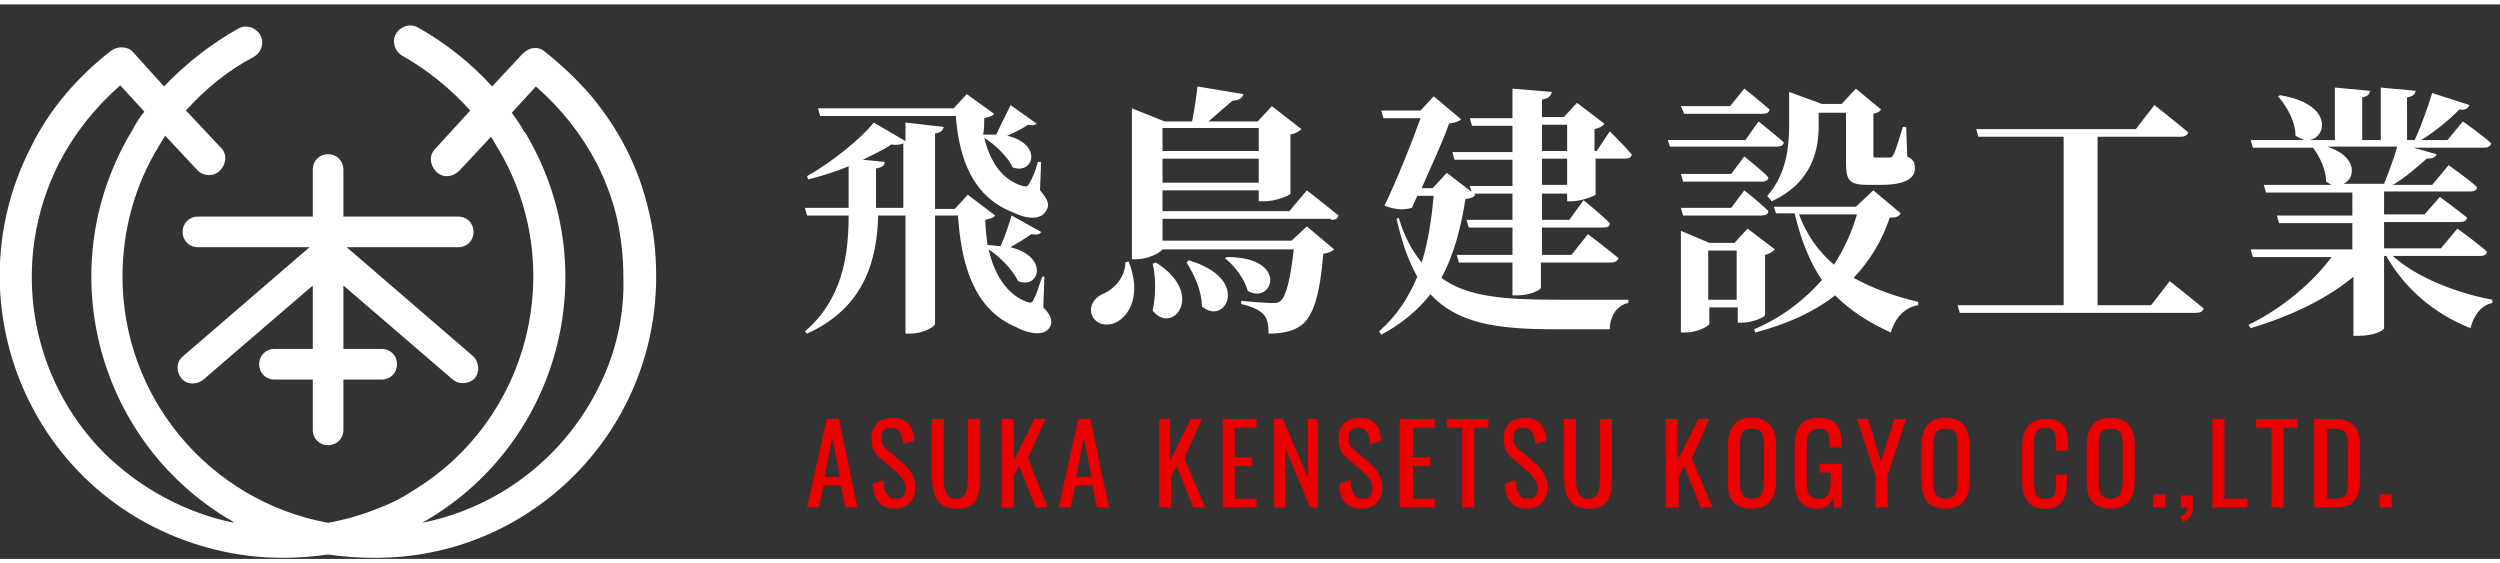 <?xml version="1.0" encoding="utf-8"?>
<!-- Generator: Adobe Illustrator 27.5.0, SVG Export Plug-In . SVG Version: 6.00 Build 0)  -->
<svg width="225px" version="1.1" id="Layer_1" xmlns="http://www.w3.org/2000/svg" xmlns:xlink="http://www.w3.org/1999/xlink" x="0px" y="0px"
	 viewBox="0 0 228.6 50.7" style="enable-background:new 0 0 228.6 50.7;" xml:space="preserve">
<rect x="0" y="0" width="228.6" height="50.7" fill="#333333" stroke="none"/>
<style type="text/css">
	.st0{fill:#ED0000;}
	.st1{fill:#FFFFFF;}
</style>
<g>
	<path class="st0" d="M217.6,46h1.1v-1.2h-1.1V46z M212.8,45.2v-6.4h0.6c1.2,0,1.3,0.5,1.3,1.8v2.6c0,1.3,0,2-1.2,2H212.8z
		 M211.7,46h1.8c1.7,0,2.3-0.9,2.3-2.6v-3c0-1.6-0.6-2.5-2.4-2.5h-1.8V46z M207.7,46h1.1v-7.3h1.3v-0.8h-3.8v0.8h1.4V46z M202.3,46
		h3.2v-0.8h-2.1v-7.3h-1.1V46z M199.6,47.3c0.6-0.2,0.9-0.6,0.9-1.3v-1.1h-1.1V46h0.6c0,0.4-0.2,0.7-0.6,0.8L199.6,47.3z M196.9,46
		h1.1v-1.2h-1.1V46z M193,45.2c-0.9,0-1.1-0.6-1.1-1.5v-3.5c0-0.9,0.2-1.4,1.1-1.4c0.9,0,1.1,0.5,1.1,1.4v3.5
		C194,44.6,193.9,45.2,193,45.2z M193,46.1c1.6,0,2.2-1,2.2-2.6v-3.1c0-1.6-0.6-2.6-2.2-2.6c-1.6,0-2.2,1-2.2,2.6v3.1
		C190.8,45.1,191.3,46.1,193,46.1z M187,46.1c1.6,0,2-1,2-2.5V43H188v0.6c0,1,0,1.6-1,1.6c-0.8,0-1-0.4-1-1.6v-3.2
		c0-1,0.1-1.7,1-1.7c0.9,0,1,0.6,1,1.5v0.6h1.1v-0.6c0-1.5-0.5-2.3-2-2.3c-1.7,0-2.2,1.1-2.2,2.7v2.9
		C184.9,44.9,185.3,46.1,187,46.1z M177.9,45.2c-0.9,0-1.1-0.6-1.1-1.5v-3.5c0-0.9,0.2-1.4,1.1-1.4c0.9,0,1.1,0.5,1.1,1.4v3.5
		C179,44.6,178.8,45.2,177.9,45.2z M177.9,46.1c1.6,0,2.2-1,2.2-2.6v-3.1c0-1.6-0.6-2.6-2.2-2.6c-1.6,0-2.2,1-2.2,2.6v3.1
		C175.7,45.1,176.2,46.1,177.9,46.1z M171.5,46h1.1v-2.9l1.7-5.2h-1.1l-1.2,3.9l-1.2-3.9h-1l1.7,5.2V46z M166.2,46.1
		c0.8,0,1.2-0.4,1.4-1l0.1,0.9h0.7v-4h-2v0.8h1v0.6c0,1.2-0.2,1.8-1.1,1.8c-0.9,0-1.1-0.6-1.1-1.7v-3c0-1,0.1-1.7,1.1-1.7
		c0.9,0,1,0.5,1,1.5v0.2h1.1v-0.3c0-1.6-0.6-2.4-2.1-2.4c-1.7,0-2.2,1-2.2,2.8v2.7C164.1,45.1,164.6,46.1,166.2,46.1z M160.2,45.2
		c-0.9,0-1.1-0.6-1.1-1.5v-3.5c0-0.9,0.2-1.4,1.1-1.4c0.9,0,1.1,0.5,1.1,1.4v3.5C161.2,44.6,161.1,45.2,160.2,45.2z M160.2,46.1
		c1.6,0,2.2-1,2.2-2.6v-3.1c0-1.6-0.6-2.6-2.2-2.6c-1.6,0-2.2,1-2.2,2.6v3.1C157.9,45.1,158.5,46.1,160.2,46.1z M152.4,46h1.1v-2.9
		l0.5-0.9l1.5,3.8h1.1l-1.9-4.5l1.6-3.6h-1l-1.9,3.8v-3.8h-1.1V46z M145.3,46.1c1.8,0,2.1-1.1,2.1-2.8v-5.4h-1.1v5.4
		c0,1-0.1,1.9-1.1,1.9c-0.9,0-1.1-0.8-1.1-1.9v-5.4h-1.1v5.4C143.1,45,143.5,46.1,145.3,46.1z M139.6,46.1c1.1,0,1.9-0.7,1.9-1.9
		c0-1-0.5-1.7-1.2-2.3l-1.4-1.2c-0.4-0.3-0.5-0.6-0.5-1.1c0-0.6,0.3-0.9,0.9-0.9c0.8,0,1,0.7,1.1,1.5l1-0.3c-0.1-1.4-0.7-2.1-2-2.1
		c-1.2,0-1.9,0.7-1.9,1.9c0,0.8,0.2,1.3,0.8,1.8l1.4,1.2c0.5,0.5,0.9,0.8,0.9,1.6c0,0.6-0.3,0.9-0.9,0.9c-0.9,0-1.1-0.9-1.1-1.7
		l-1,0.3C137.6,45.1,138.2,46.1,139.6,46.1z M133.7,46h1.1v-7.3h1.3v-0.8h-3.8v0.8h1.4V46z M128,46h3.2v-0.8h-2v-3h1.6v-0.8h-1.6
		v-2.7h2v-0.8H128V46z M124.5,46.1c1.1,0,1.9-0.7,1.9-1.9c0-1-0.5-1.7-1.2-2.3l-1.4-1.2c-0.4-0.3-0.5-0.6-0.5-1.1
		c0-0.6,0.3-0.9,0.9-0.9c0.8,0,1,0.7,1.1,1.5l1-0.3c-0.1-1.4-0.7-2.1-2-2.1c-1.2,0-1.9,0.7-1.9,1.9c0,0.8,0.2,1.3,0.8,1.8l1.4,1.2
		c0.5,0.5,0.9,0.8,0.9,1.6c0,0.6-0.3,0.9-0.9,0.9c-0.9,0-1.1-0.9-1.1-1.7l-1,0.3C122.4,45.1,123,46.1,124.5,46.1z M116.5,46h1v-5.5
		l2.3,5.5h0.7v-8.1h-0.9v5.4l-2.3-5.4h-0.8V46z M111.7,46h3.2v-0.8h-2v-3h1.6v-0.8h-1.6v-2.7h2v-0.8h-3.1V46z M106,46h1.1v-2.9
		l0.5-0.9l1.5,3.8h1.1l-1.9-4.5l1.6-3.6h-1l-1.9,3.8v-3.8H106V46z M98.4,43.2l0.7-3.6l0.7,3.6H98.4z M96.8,46h1.1l0.4-2h1.6l0.4,2
		h1.1l-1.7-8.1h-1.1L96.8,46z M91.6,46h1.1v-2.9l0.5-0.9l1.5,3.8h1.1L94,41.5l1.6-3.6h-1l-1.9,3.8v-3.8h-1.1V46z M87.5,46.1
		c1.8,0,2.1-1.1,2.1-2.8v-5.4h-1.1v5.4c0,1-0.1,1.9-1.1,1.9c-0.9,0-1.1-0.8-1.1-1.9v-5.4h-1.1v5.4C85.3,45,85.7,46.1,87.5,46.1z
		 M81.8,46.1c1.1,0,1.9-0.7,1.9-1.9c0-1-0.5-1.7-1.2-2.3l-1.4-1.2c-0.4-0.3-0.5-0.6-0.5-1.1c0-0.6,0.3-0.9,0.9-0.9
		c0.8,0,1,0.7,1.1,1.5l1-0.3c-0.1-1.4-0.7-2.1-2-2.1c-1.2,0-1.9,0.7-1.9,1.9c0,0.8,0.2,1.3,0.8,1.8l1.4,1.2c0.5,0.5,0.9,0.8,0.9,1.6
		c0,0.6-0.3,0.9-0.9,0.9c-0.9,0-1.1-0.9-1.1-1.7l-1,0.3C79.8,45.1,80.4,46.1,81.8,46.1z M75.4,43.2l0.7-3.6l0.7,3.6H75.4z M73.8,46
		h1.1l0.4-2h1.6l0.4,2h1.1l-1.7-8.1h-1.1L73.8,46z"/>
	<path class="st1" d="M226.8,23c0.3,0,0.6-0.1,0.6-0.4c-1-0.9-2.7-2.1-2.7-2.1l-1.5,1.8H218v-2.4h6.9c0.4,0,0.6-0.1,0.7-0.4
		c-1-0.8-2.5-1.9-2.5-1.9l-1.4,1.6H218v-2.1h7.9c0.3,0,0.6-0.1,0.6-0.4c-1-0.9-2.6-2-2.6-2l-1.5,1.8h-3.6c1.2-0.7,2.3-1.7,3.1-2.4
		c0.5,0,0.8-0.1,0.9-0.4l-2.1-0.6h6.4c0.4,0,0.6-0.1,0.7-0.4c-1-0.9-2.6-2-2.6-2l-1.4,1.7h-2.4c1.3-0.8,2.6-1.9,3.5-2.8
		c0.5,0.1,0.8-0.1,0.9-0.4l-3.4-1.1c-0.4,1.3-1,3-1.6,4.3h-0.7V8.5c0.6-0.1,0.7-0.3,0.8-0.6l-3.2-0.3v4.8h-1.7V8.5
		c0.5-0.1,0.7-0.3,0.7-0.6l-3.2-0.3v4.8h-2.3c1.6-0.3,2.1-3.3-2.7-4.1l-0.2,0.1c0.8,0.9,1.6,2.3,1.6,3.6c0.3,0.2,0.6,0.3,0.8,0.4
		h-4.9l0.2,0.7h5.5c0.6,0.8,1.2,2,1.2,3.1c0.2,0.1,0.3,0.2,0.5,0.3H207l0.2,0.7h7.9v2.1h-6.9l0.2,0.7h6.7v2.4h-9.3l0.2,0.7h7.2
		c-1.7,2.3-4.5,4.7-7.6,6.2l0.2,0.3c3.7-1.1,7-2.7,9.4-4.7v5.4h0.5c1.4,0,2.3-0.5,2.3-0.7V23h0.2c1.7,3,4.4,5.3,7.7,6.6
		c0.3-1.2,1-2.1,2-2.3l0-0.3c-3.2-0.6-6.9-2-9.1-4H226.8z M219.2,13c-0.3,1.1-0.8,2.4-1.2,3.4h-3.7c1.1-0.5,1.3-2.5-1.5-3.4H219.2z
		 M196.7,27.5h-4.9V12.1h7.6c0.3,0,0.6-0.1,0.7-0.4c-1.2-1-3.1-2.5-3.1-2.5l-1.7,2.2h-14.6l0.2,0.7h7.8v15.4H179l0.2,0.7h21.6
		c0.4,0,0.6-0.1,0.7-0.4c-1.2-1-3.1-2.5-3.1-2.5L196.7,27.5z M171.3,17l-1.6,1.5h-7.5l0.2,0.6h1.7c0.6,2.5,1.4,4.5,2.5,6.1
		c-1.6,1.8-3.6,3.4-6.2,4.5l0.1,0.3c3-0.8,5.4-1.9,7.3-3.4c1.4,1.4,3.1,2.5,5.1,3.4c0.4-1.4,1.3-2.3,2.5-2.5l0-0.3
		c-2.1-0.5-4.1-1.2-5.9-2.2c1.5-1.6,2.6-3.4,3.3-5.5c0.6,0,0.8-0.1,1-0.4L171.3,17z M169.8,19.2c-0.5,1.7-1.2,3.2-2.1,4.6
		c-1.4-1.2-2.5-2.7-3.2-4.6H169.8z M161.4,22.9c0.4-0.1,0.7-0.3,0.9-0.5l-2.5-1.9l-1.2,1.3h-2.3l-2.6-1.1V30h0.4
		c1.1,0,2.2-0.6,2.2-0.8v-1.5h2.6v1.4h0.4c0.9,0,2.1-0.5,2.1-0.7V22.9z M156.2,27v-4.5h2.6V27H156.2z M161.1,19.3
		c0.3,0,0.6-0.1,0.6-0.4c-0.8-0.8-2.2-1.9-2.2-1.9l-1.2,1.6h-4.6l0.2,0.7H161.1z M153.7,15.5l0.2,0.7h7.2c0.3,0,0.6-0.1,0.6-0.4
		c-0.8-0.8-2.2-1.9-2.2-1.9l-1.2,1.6H153.7z M159.6,12.4h-7.1l0.2,0.6h9.8c0.3,0,0.6-0.1,0.6-0.4c-0.9-0.8-2.3-1.9-2.3-1.9
		L159.6,12.4z M161.2,10c0.3,0,0.6-0.1,0.6-0.4c-0.9-0.8-2.3-1.9-2.3-1.9l-1.3,1.6h-4.5L154,10H161.2z M162,18
		c3.9-1.8,4.3-5,4.3-6.9V9.9h2.5v4.5c0,1.6,0.2,2.1,2,2.1h1.2c2.2,0,3.1-0.6,3.1-1.5c0-0.5-0.1-0.8-0.7-1.1l-0.1-2.7h-0.3
		c-0.4,1.3-0.7,2.3-0.9,2.6c-0.1,0.2-0.2,0.2-0.4,0.2h-0.5h-0.6c-0.3,0-0.3,0-0.3-0.3v-3.7c0.4-0.1,0.6-0.2,0.7-0.4l-2.3-1.9
		l-1.3,1.4h-1.8l-3-1.1v2.9c0,2-0.2,4.6-2,6.6L162,18z M146,13.4h-0.2v-2c0.5-0.1,0.8-0.3,0.9-0.5L144.2,9l-1.2,1.3h-2V8.7
		c0.6-0.1,0.8-0.3,0.9-0.7l-3.6-0.3v2.7h-3.9l0.2,0.7h3.7v2.4h-5.5l0.2,0.7h5.3v2.4h-3.9l0.2,0.7h3.7v2.4h-4.2l0.2,0.7h4v2.5h-5.1
		l0.2,0.7h4.9v3h0.5c1.1,0,2.1-0.5,2.1-0.7v-2.3h6.4c0.3,0,0.6-0.1,0.7-0.4c-1.1-0.9-2.8-2.2-2.8-2.2l-1.5,1.9H141v-2.5h5.6
		c0.4,0,0.6-0.1,0.6-0.4c-0.9-0.9-2.4-2.1-2.4-2.1l-1.3,1.8H141v-2.4h2.3V18h0.4c0.9,0,2.1-0.5,2.2-0.6v-3.3h2.7
		c0.3,0,0.6-0.1,0.6-0.4c-0.7-0.8-2-2.1-2-2.1L146,13.4z M141,11h2.3v2.4H141V11z M143.3,16.5H141v-2.4h2.3V16.5z M132.3,15.4
		l-1.3,1.4h-1c0.9-2.1,2-4.4,2.5-5.9c0.6-0.1,0.9-0.2,1.1-0.4l-2.5-2.1l-1.2,1.3h-3.6l0.2,0.7h3.4c-0.8,2.2-2.1,5.5-3.3,8
		c1,0.4,1.8,0.4,2.5,0.2l0.5-1.1h1.5c-0.2,2.1-0.5,4.2-1.1,6.1c-0.9-1.1-1.6-2.4-2.1-4.1l-0.2,0.1c0.5,2.2,1.1,3.9,1.9,5.3
		c-0.8,1.9-1.9,3.6-3.5,5l0.2,0.3c1.9-1,3.4-2.3,4.5-3.7c2.4,2.6,5.9,3.2,11.2,3.2h5.2c0-1.1,0.6-2.2,1.7-2.4V27c-1.7,0-5.2,0-6.7,0
		c-4.8,0-8.1-0.3-10.4-2c1.2-2.2,1.8-4.7,2.2-7.2c0.5-0.1,0.7-0.1,0.9-0.4L132.3,15.4z M121.7,19.7c0.4,0,0.6-0.1,0.7-0.4
		c-1.1-0.9-2.9-2.3-2.9-2.3l-1.6,1.9h-11.6V17h8.8v1h0.5c1,0,2.3-0.5,2.4-0.7v-5.4c0.5-0.1,0.8-0.3,1-0.5l-2.7-2.1l-1.3,1.4h-4.5
		c0.7-0.6,1.6-1.4,2.2-1.9c0.5,0,0.9-0.2,1-0.6l-4.2-0.7c-0.1,0.9-0.3,2.3-0.5,3.2h-2.5l-3-1.2v13.8h0.4c1.1,0,2.2-0.6,2.4-0.9h12
		c-0.3,2.7-0.7,4.3-1.2,4.7c-0.2,0.2-0.4,0.2-0.8,0.2c-0.5,0-1.9-0.1-2.8-0.2v0.3c0.9,0.2,1.6,0.5,2,0.9c0.4,0.4,0.5,1,0.5,1.8
		c1.2,0,2.2-0.2,2.9-0.7c1.2-0.8,1.8-2.9,2.1-6.6c0.5-0.1,0.8-0.2,1-0.4l-2.5-2.1l-1.4,1.3h-11.8v-2H121.7z M106.3,16.3v-2.2h8.8
		v2.2H106.3z M115.1,11.3v2.1h-8.8v-2.1H115.1z M112,23.2c0.9,0.7,1.8,1.9,2.1,3c2.3,1.3,3.8-3.1-1.9-3.1L112,23.2z M108.5,23.6
		c0.7,1.1,1.4,2.6,1.4,4c2.1,1.9,4.6-2.5-1.2-4.2L108.5,23.6z M105.4,23.7c0.3,1.2,0.3,2.9,0,4.3c1.8,2.3,4.9-1.5,0.3-4.4
		L105.4,23.7z M102.9,23.6c0,1.3-1,2.4-1.9,2.8c-0.8,0.3-1.4,1-1.2,1.9c0.3,0.9,1.3,1.2,2.2,0.8c1.3-0.6,2.4-2.6,1.2-5.6L102.9,23.6
		z M95.5,24.9l-0.2,0c-0.3,0.8-0.5,1.6-0.8,2.1c-0.1,0.3-0.3,0.3-0.6,0.2c-1.9-0.7-3-2.6-3.5-4.8c1.1,0.7,2.2,1.9,2.7,2.9
		c1.9,0.8,2.9-2.2-0.7-3.1c0.7-0.4,1.5-0.9,1.9-1.2c0.6,0.1,0.8,0,0.9-0.2l-2.7-1.5c-0.2,0.7-0.6,1.9-1,2.8c-0.4,0-0.8-0.1-1.2-0.1
		c-0.1-0.8-0.2-1.5-0.2-2.3c0.4-0.1,0.8-0.2,0.9-0.4l-2.5-1.9l-1.2,1.3h-1.8v-6.9c0.6-0.1,0.7-0.3,0.8-0.6l-3.5-0.4v1.7l-2.9-1.7
		c-1.2,1.5-3.8,3.6-6.1,4.9l0.1,0.3c1.2-0.3,2.5-0.7,3.7-1.2v3.8h-4l0.2,0.7h3.8c0,3.7-0.6,7.7-4,10.6l0.2,0.2
		c5.3-2.4,6.4-6.8,6.5-10.8h2.5v10.8h0.5c1,0,2.2-0.6,2.2-0.9v-9.9h2.1c0.3,4.6,1.5,8.6,5.3,10.2c1.1,0.6,2.6,0.9,3.1,0
		c0.3-0.5,0.1-1.1-0.6-1.8L95.5,24.9z M80.1,18.7V15c0.6-0.1,0.8-0.3,0.8-0.6l-2-0.2c1-0.5,1.9-0.9,2.6-1.4c0.5,0.1,0.9,0,1.1-0.1
		v5.9H80.1z M87.4,10.2c0.3,4,1.6,7.4,5.2,8.8c1.2,0.6,2.6,0.8,3.1-0.2c0.3-0.5,0.1-1-0.6-1.8l0.1-2.6l-0.3,0
		c-0.2,0.8-0.5,1.5-0.8,2c-0.1,0.2-0.2,0.3-0.6,0.2c-2-0.6-3-2.4-3.5-4.4c1,0.6,2.2,1.8,2.6,2.7c1.9,0.7,2.8-2.1-0.5-2.9
		c0.7-0.3,1.5-0.7,1.9-1c0.5,0.1,0.7,0,0.8-0.1l-2.4-1.7c-0.3,0.7-0.9,1.8-1.3,2.7c-0.4,0-0.8,0-1.2,0C90,11.3,90,10.9,90,10.4
		c0.4-0.1,0.8-0.2,0.9-0.4l-2.5-1.8l-1.2,1.3H74.8l0.2,0.7H87.4z"/>
	<path class="st1" d="M16.7,20.8L16.7,20.8c0,0.8,0.6,1.4,1.4,1.4h10.2l-11.6,10c-0.6,0.5-0.6,1.4-0.1,2c0.5,0.6,1.4,0.6,2,0.1
		l10-8.6v5.8h-3.5c-0.8,0-1.4,0.6-1.4,1.4c0,0.8,0.6,1.4,1.4,1.4h3.5v4.6c0,0.8,0.6,1.4,1.4,1.4c0.8,0,1.4-0.6,1.4-1.4v-4.6h3.5
		c0.8,0,1.4-0.6,1.4-1.4c0-0.8-0.6-1.4-1.4-1.4h-3.5v-5.8l10,8.6c0.6,0.5,1.5,0.4,2-0.1l0,0c0.5-0.6,0.4-1.5-0.1-2l-11.6-10h10.2
		c0.8,0,1.4-0.6,1.4-1.4c0-0.8-0.6-1.4-1.4-1.4H31.4v-4.3c0-0.8-0.6-1.4-1.4-1.4c-0.8,0-1.4,0.6-1.4,1.4v4.3H18.1
		C17.3,19.4,16.7,20,16.7,20.8z"/>
	<path class="st1" d="M59.3,18.8c-0.9-3.9-2.7-7.4-5.3-10.5c-1.3-1.5-2.7-2.8-4.2-4c-0.6-0.5-1.4-0.4-2,0.2L45,7.5
		c-2-2.2-4.3-4-6.8-5.4c-0.7-0.4-1.6-0.1-2,0.6s-0.1,1.6,0.6,2C39.1,6,41.2,7.7,43,9.7l-3.2,3.5c-0.6,0.6-0.5,1.5,0.1,2.1
		c0.6,0.6,1.5,0.5,2.1-0.1l0,0l2.9-3.1c0.2,0.3,0.4,0.7,0.6,1C52,23.9,48.5,38,37.7,44.5c-0.9,0.6-1.9,1.1-2.9,1.5
		c-1.5,0.6-3.1,1.1-4.8,1.4c-10.9-2-18.8-11.5-18.8-22.5c0-4.2,1.1-8.3,3.3-11.9c0.2-0.3,0.4-0.7,0.6-1l2.9,3.1
		c0.5,0.6,1.5,0.7,2.1,0.1s0.7-1.5,0.1-2.1l0,0L17,9.7c1.8-2,3.9-3.7,6.2-4.9c0.7-0.4,1-1.3,0.6-2c-0.4-0.7-1.3-1-2-0.6
		C19.3,3.6,17,5.4,15,7.5l-2.8-3.1c-0.5-0.6-1.4-0.6-2-0.2c-3.1,2.4-5.7,5.4-7.4,8.9c-6.5,12.7-1.4,28.3,11.3,34.7
		c3.6,1.8,7.6,2.8,11.7,2.8c1.4,0,2.8-0.1,4.2-0.3c1.4,0.2,2.8,0.3,4.2,0.3C48.4,50.7,60,39.2,60,24.9l0,0
		C60,22.8,59.8,20.8,59.3,18.8z M9.6,41.1c-7-7-8.7-17.7-4.2-26.6c1.4-2.7,3.3-5.1,5.6-7.1l2.2,2.4c-0.4,0.5-0.8,1.1-1.1,1.7
		C4.7,23.7,8.6,39.6,20.8,47c0.2,0.1,0.4,0.2,0.6,0.4C17,46.5,12.9,44.3,9.6,41.1z M55.3,33.8c-3,7-9.2,12.1-16.7,13.6
		c12.4-7,16.8-22.8,9.7-35.2c-0.1-0.2-0.2-0.4-0.4-0.6c-0.3-0.6-0.7-1.1-1.1-1.7L49,7.5c2.3,2,4.2,4.4,5.6,7.1
		c0.8,1.6,1.4,3.2,1.8,4.9c0.4,1.8,0.6,3.6,0.6,5.4C57.1,28,56.5,31,55.3,33.8z"/>
</g>
</svg>
